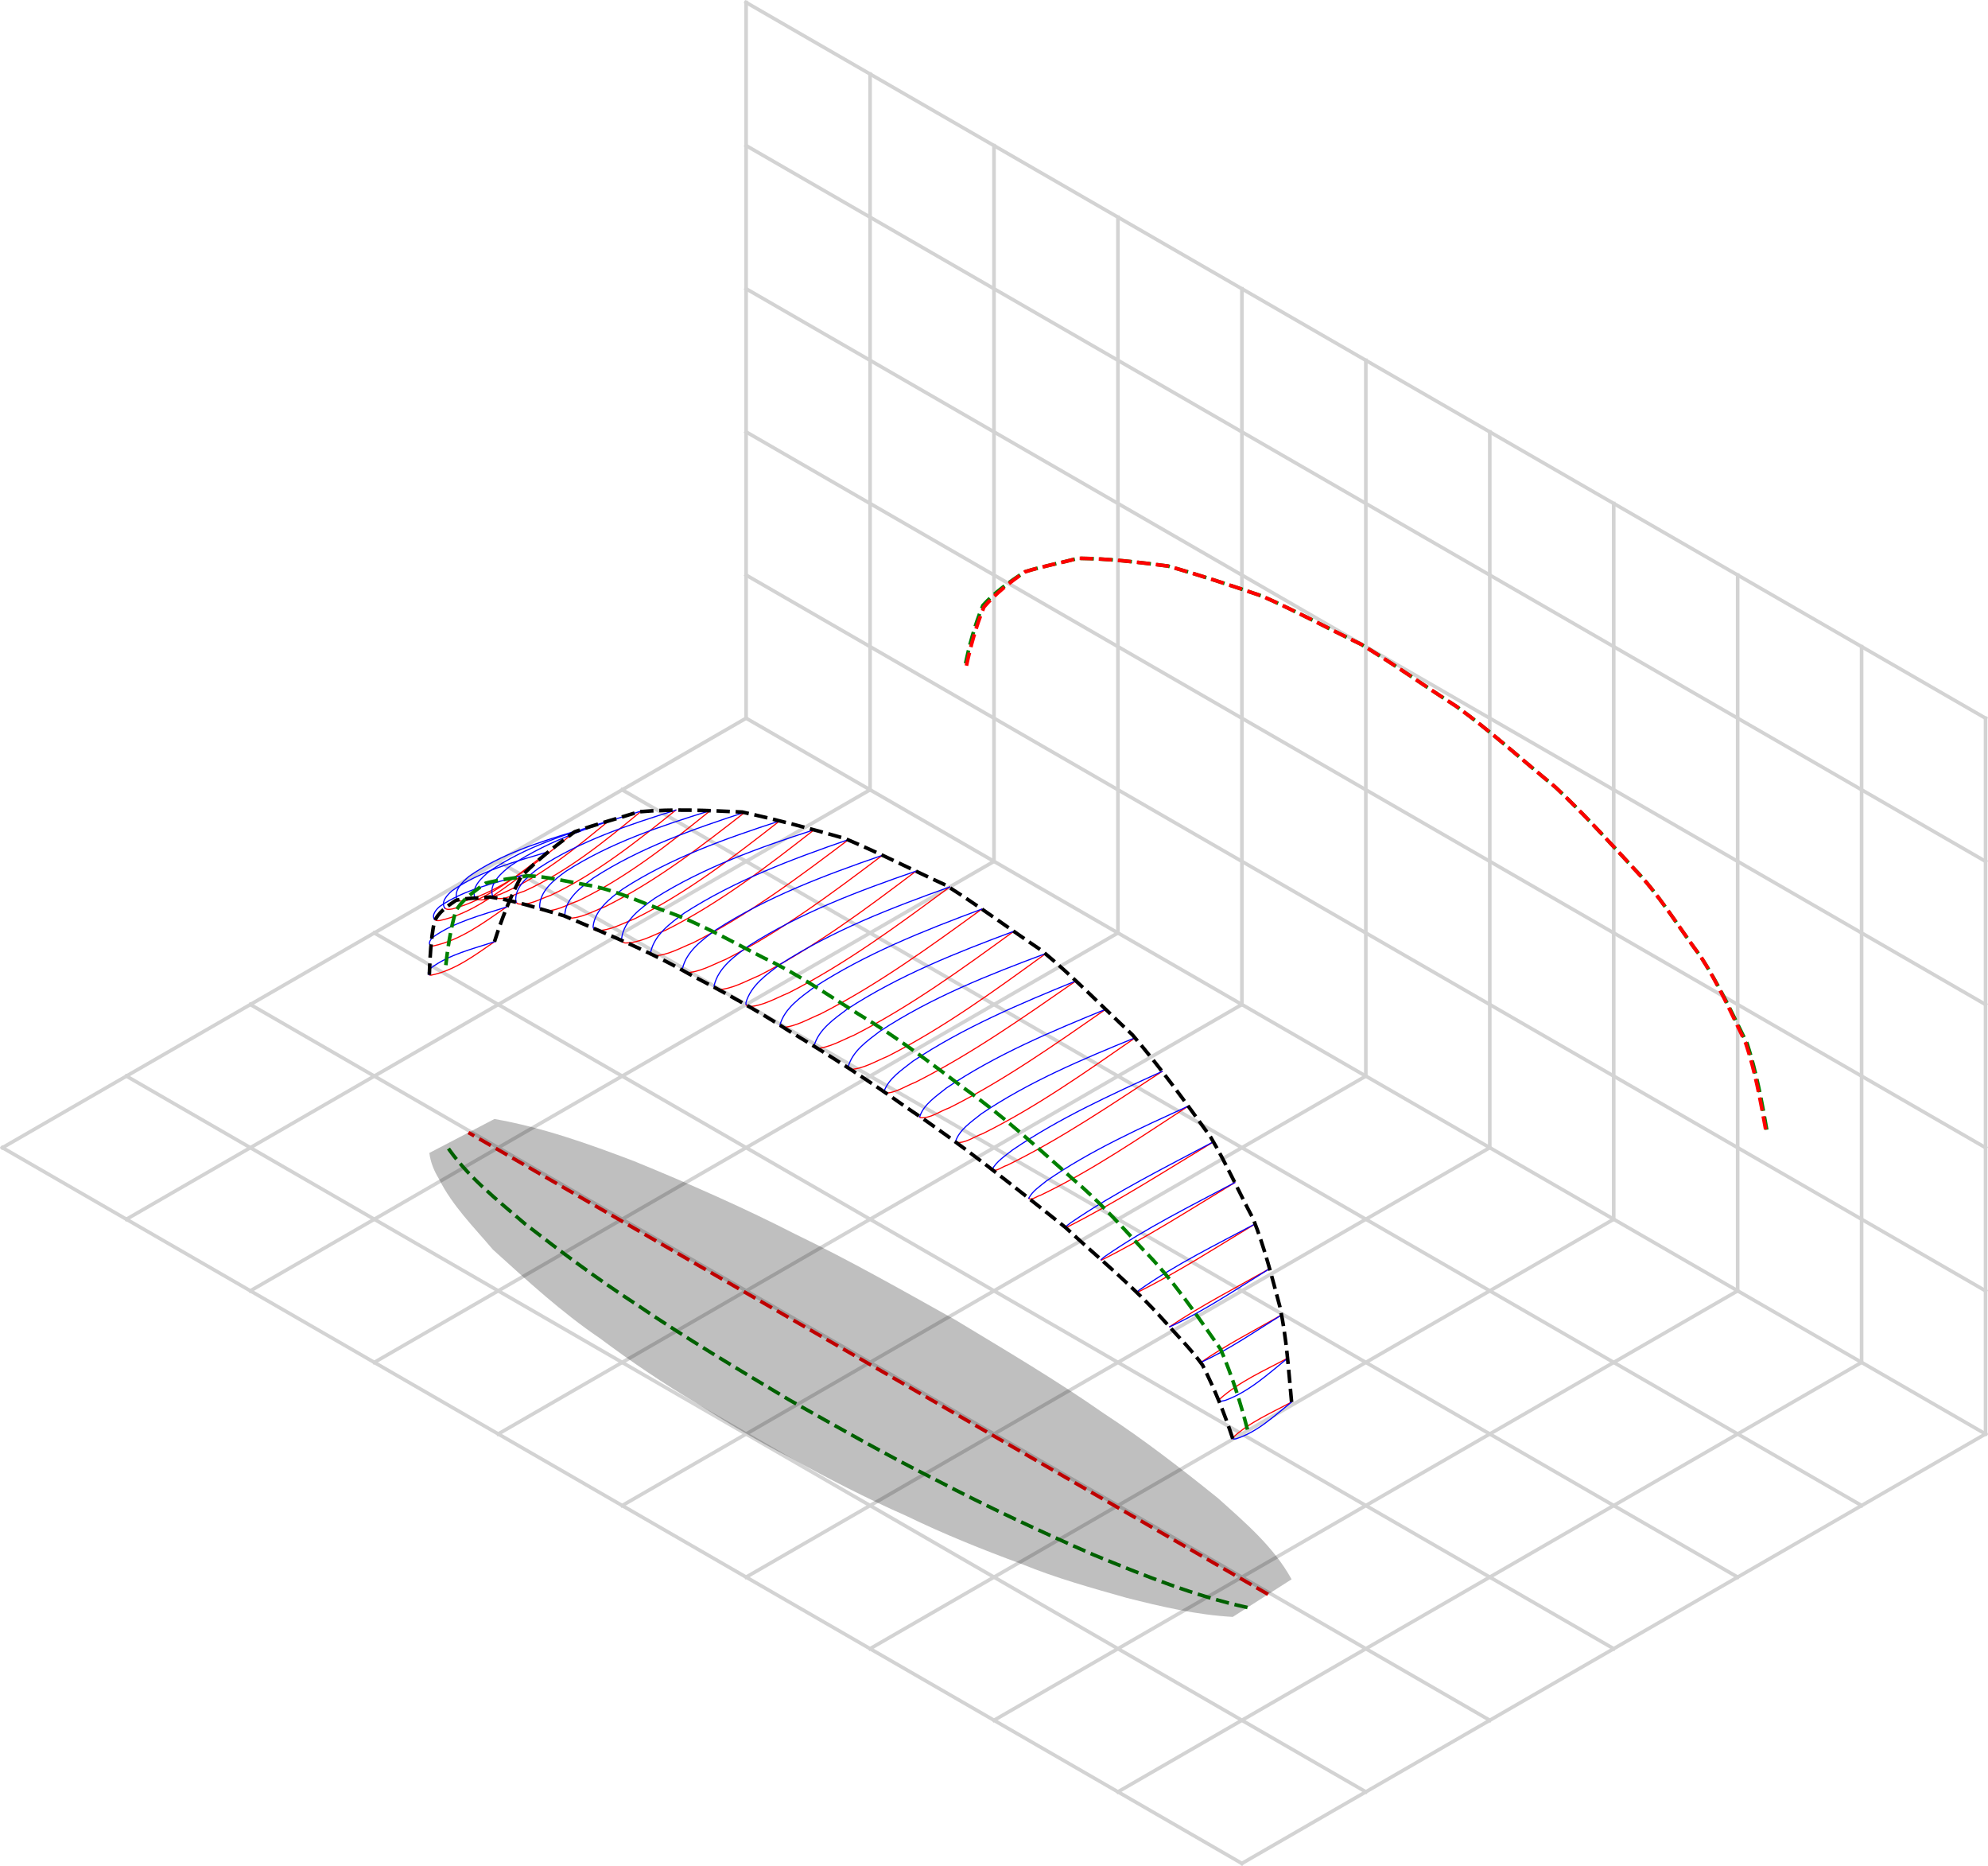 <?xml version="1.0" encoding="UTF-8" standalone="no"?>
<svg
   inkscape:version="1.1.2 (0a00cf5339, 2022-02-04)"
   sodipodi:docname="belloc_canopy_airfoils.svg"
   id="svg331"
   width="441.41pt"
   viewBox="0 0 441.41 414.196"
   version="1.1"
   height="414.196pt"
   xmlns:inkscape="http://www.inkscape.org/namespaces/inkscape"
   xmlns:sodipodi="http://sodipodi.sourceforge.net/DTD/sodipodi-0.dtd"
   xmlns="http://www.w3.org/2000/svg"
   xmlns:svg="http://www.w3.org/2000/svg"
   xmlns:rdf="http://www.w3.org/1999/02/22-rdf-syntax-ns#"
   xmlns:cc="http://creativecommons.org/ns#"
   xmlns:dc="http://purl.org/dc/elements/1.1/">
  <sodipodi:namedview
     inkscape:current-layer="svg331"
     inkscape:window-maximized="1"
     inkscape:window-y="32"
     inkscape:window-x="0"
     inkscape:cy="309.7076"
     inkscape:cx="207.7193"
     inkscape:zoom="1.06875"
     showgrid="false"
     id="namedview333"
     inkscape:window-height="1371"
     inkscape:window-width="2560"
     inkscape:pageshadow="2"
     inkscape:pageopacity="0"
     guidetolerance="10"
     gridtolerance="10"
     objecttolerance="10"
     borderopacity="1"
     bordercolor="#666666"
     pagecolor="#ffffff"
     inkscape:pagecheckerboard="0"
     inkscape:document-units="pt"
     inkscape:snap-page="true" />
  <defs
     id="defs4">
    <style
       id="style2"
       type="text/css">
*{stroke-linecap:butt;stroke-linejoin:round;}
  </style>
  </defs>
  <rect
     style="fill:#ffffff;stroke-width:0.75;stroke-linecap:round"
     id="rect1056"
     width="441.41"
     height="414.196"
     x="0"
     y="0" />
  <g
     transform="translate(-204.064,-127.284)"
     id="axes_1">
    <g
       id="line2d_1">
      <path
         d="M 644.928,445.602 C 553.195,392.64 461.462,339.678 369.73,286.716"
         style="fill:none;stroke:#d3d3d3;stroke-width:0.8;stroke-linecap:square"
         clip-path="url(#p73baa55b36)"
         id="path12" />
    </g>
    <g
       id="line2d_2">
      <path
         d="M 617.408,461.49 C 525.675,408.528 433.943,355.566 342.21,302.605"
         style="fill:none;stroke:#d3d3d3;stroke-width:0.8;stroke-linecap:square"
         clip-path="url(#p73baa55b36)"
         id="path15" />
    </g>
    <g
       id="line2d_3">
      <path
         d="M 589.888,477.379 C 498.156,424.417 406.423,371.455 314.69,318.493"
         style="fill:none;stroke:#d3d3d3;stroke-width:0.8;stroke-linecap:square"
         clip-path="url(#p73baa55b36)"
         id="path18" />
    </g>
    <g
       id="line2d_4">
      <path
         d="M 562.369,493.268 C 470.636,440.306 378.903,387.344 287.17,334.382"
         style="fill:none;stroke:#d3d3d3;stroke-width:0.8;stroke-linecap:square"
         clip-path="url(#p73baa55b36)"
         id="path21" />
    </g>
    <g
       id="line2d_5">
      <path
         d="M 534.849,509.156 C 443.116,456.194 351.383,403.232 259.65,350.27"
         style="fill:none;stroke:#d3d3d3;stroke-width:0.8;stroke-linecap:square"
         clip-path="url(#p73baa55b36)"
         id="path24" />
    </g>
    <g
       id="line2d_6">
      <path
         d="M 507.329,525.045 C 415.596,472.083 323.863,419.121 232.131,366.159"
         style="fill:none;stroke:#d3d3d3;stroke-width:0.8;stroke-linecap:square"
         clip-path="url(#p73baa55b36)"
         id="path27" />
    </g>
    <g
       id="line2d_7">
      <path
         d="M 479.809,540.933 C 388.076,487.971 296.344,435.009 204.611,382.047"
         style="fill:none;stroke:#d3d3d3;stroke-width:0.8;stroke-linecap:square"
         clip-path="url(#p73baa55b36)"
         id="path30" />
    </g>
    <g
       id="line2d_8">
      <path
         d="m 644.928,445.602 c -55.04,31.777 -110.079,63.554 -165.119,95.332"
         style="fill:none;stroke:#d3d3d3;stroke-width:0.8;stroke-linecap:square"
         clip-path="url(#p73baa55b36)"
         id="path33" />
    </g>
    <g
       id="line2d_9">
      <path
         d="m 644.928,286.716 c 0,52.962 0,105.924 0,158.886"
         style="fill:none;stroke:#d3d3d3;stroke-width:0.8;stroke-linecap:square"
         clip-path="url(#p73baa55b36)"
         id="path36" />
    </g>
    <g
       id="line2d_10">
      <path
         d="m 617.408,429.713 c -55.04,31.777 -110.079,63.554 -165.119,95.331"
         style="fill:none;stroke:#d3d3d3;stroke-width:0.8;stroke-linecap:square"
         clip-path="url(#p73baa55b36)"
         id="path39" />
    </g>
    <g
       id="line2d_11">
      <path
         d="m 617.408,270.827 c 0,52.962 0,105.924 0,158.886"
         style="fill:none;stroke:#d3d3d3;stroke-width:0.8;stroke-linecap:square"
         clip-path="url(#p73baa55b36)"
         id="path42" />
    </g>
    <g
       id="line2d_12">
      <path
         d="m 589.888,413.825 c -55.04,31.777 -110.079,63.554 -165.119,95.331"
         style="fill:none;stroke:#d3d3d3;stroke-width:0.8;stroke-linecap:square"
         clip-path="url(#p73baa55b36)"
         id="path45" />
    </g>
    <g
       id="line2d_13">
      <path
         d="m 589.888,254.939 c 0,52.962 0,105.924 0,158.886"
         style="fill:none;stroke:#d3d3d3;stroke-width:0.8;stroke-linecap:square"
         clip-path="url(#p73baa55b36)"
         id="path48" />
    </g>
    <g
       id="line2d_14">
      <path
         d="m 562.369,397.936 c -55.04,31.777 -110.079,63.554 -165.119,95.331"
         style="fill:none;stroke:#d3d3d3;stroke-width:0.8;stroke-linecap:square"
         clip-path="url(#p73baa55b36)"
         id="path51" />
    </g>
    <g
       id="line2d_15">
      <path
         d="m 562.369,239.05 c 0,52.962 0,105.924 0,158.886"
         style="fill:none;stroke:#d3d3d3;stroke-width:0.8;stroke-linecap:square"
         clip-path="url(#p73baa55b36)"
         id="path54" />
    </g>
    <g
       id="line2d_16">
      <path
         d="m 534.849,382.047 c -55.04,31.777 -110.079,63.554 -165.119,95.332"
         style="fill:none;stroke:#d3d3d3;stroke-width:0.8;stroke-linecap:square"
         clip-path="url(#p73baa55b36)"
         id="path57" />
    </g>
    <g
       id="line2d_17">
      <path
         d="m 534.849,223.162 c 0,52.962 0,105.924 0,158.886"
         style="fill:none;stroke:#d3d3d3;stroke-width:0.8;stroke-linecap:square"
         clip-path="url(#p73baa55b36)"
         id="path60" />
    </g>
    <g
       id="line2d_18">
      <path
         d="M 507.329,366.159 C 452.289,397.936 397.25,429.713 342.21,461.49"
         style="fill:none;stroke:#d3d3d3;stroke-width:0.8;stroke-linecap:square"
         clip-path="url(#p73baa55b36)"
         id="path63" />
    </g>
    <g
       id="line2d_19">
      <path
         d="m 507.329,207.273 c 0,52.962 0,105.924 0,158.886"
         style="fill:none;stroke:#d3d3d3;stroke-width:0.8;stroke-linecap:square"
         clip-path="url(#p73baa55b36)"
         id="path66" />
    </g>
    <g
       id="line2d_20">
      <path
         d="M 479.809,350.27 C 424.769,382.047 369.73,413.825 314.69,445.602"
         style="fill:none;stroke:#d3d3d3;stroke-width:0.8;stroke-linecap:square"
         clip-path="url(#p73baa55b36)"
         id="path69" />
    </g>
    <g
       id="line2d_21">
      <path
         d="m 479.809,191.384 c 0,52.962 0,105.924 0,158.886"
         style="fill:none;stroke:#d3d3d3;stroke-width:0.8;stroke-linecap:square"
         clip-path="url(#p73baa55b36)"
         id="path72" />
    </g>
    <g
       id="line2d_22">
      <path
         d="m 452.289,334.382 c -55.04,31.777 -110.079,63.554 -165.119,95.331"
         style="fill:none;stroke:#d3d3d3;stroke-width:0.8;stroke-linecap:square"
         clip-path="url(#p73baa55b36)"
         id="path75" />
    </g>
    <g
       id="line2d_23">
      <path
         d="m 452.289,175.496 c 0,52.962 0,105.924 0,158.886"
         style="fill:none;stroke:#d3d3d3;stroke-width:0.8;stroke-linecap:square"
         clip-path="url(#p73baa55b36)"
         id="path78" />
    </g>
    <g
       id="line2d_24">
      <path
         d="M 424.769,318.493 C 369.73,350.27 314.69,382.047 259.65,413.825"
         style="fill:none;stroke:#d3d3d3;stroke-width:0.8;stroke-linecap:square"
         clip-path="url(#p73baa55b36)"
         id="path81" />
    </g>
    <g
       id="line2d_25">
      <path
         d="m 424.769,159.607 c 0,52.962 0,105.924 0,158.886"
         style="fill:none;stroke:#d3d3d3;stroke-width:0.8;stroke-linecap:square"
         clip-path="url(#p73baa55b36)"
         id="path84" />
    </g>
    <g
       id="line2d_26">
      <path
         d="m 397.25,302.605 c -55.04,31.777 -110.079,63.554 -165.119,95.332"
         style="fill:none;stroke:#d3d3d3;stroke-width:0.8;stroke-linecap:square"
         clip-path="url(#p73baa55b36)"
         id="path87" />
    </g>
    <g
       id="line2d_27">
      <path
         d="m 397.25,143.719 c 0,52.962 0,105.924 0,158.886"
         style="fill:none;stroke:#d3d3d3;stroke-width:0.8;stroke-linecap:square"
         clip-path="url(#p73baa55b36)"
         id="path90" />
    </g>
    <g
       id="line2d_28">
      <path
         d="M 369.73,286.716 C 314.69,318.493 259.65,350.27 204.611,382.047"
         style="fill:none;stroke:#d3d3d3;stroke-width:0.8;stroke-linecap:square"
         clip-path="url(#p73baa55b36)"
         id="path93" />
    </g>
    <g
       id="line2d_29">
      <path
         d="m 369.73,127.83 c 0,52.962 0,105.924 0,158.886"
         style="fill:none;stroke:#d3d3d3;stroke-width:0.8;stroke-linecap:square"
         clip-path="url(#p73baa55b36)"
         id="path96" />
    </g>
    <g
       id="line2d_30">
      <path
         d="M 644.928,286.716 C 553.195,233.754 461.462,180.792 369.73,127.83"
         style="fill:none;stroke:#d3d3d3;stroke-width:0.8;stroke-linecap:square"
         clip-path="url(#p73baa55b36)"
         id="path99" />
    </g>
    <g
       id="line2d_31">
      <path
         d="M 644.928,318.493 C 553.195,265.531 461.462,212.569 369.73,159.607"
         style="fill:none;stroke:#d3d3d3;stroke-width:0.8;stroke-linecap:square"
         clip-path="url(#p73baa55b36)"
         id="path102" />
    </g>
    <g
       id="line2d_32">
      <path
         d="M 644.928,350.27 C 553.195,297.308 461.462,244.346 369.73,191.384"
         style="fill:none;stroke:#d3d3d3;stroke-width:0.8;stroke-linecap:square"
         clip-path="url(#p73baa55b36)"
         id="path105" />
    </g>
    <g
       id="line2d_33">
      <path
         d="M 644.928,382.047 C 553.195,329.085 461.462,276.124 369.73,223.162"
         style="fill:none;stroke:#d3d3d3;stroke-width:0.8;stroke-linecap:square"
         clip-path="url(#p73baa55b36)"
         id="path108" />
    </g>
    <g
       id="line2d_34">
      <path
         d="M 644.928,413.825 C 553.195,360.863 461.462,307.901 369.73,254.939"
         style="fill:none;stroke:#d3d3d3;stroke-width:0.8;stroke-linecap:square"
         clip-path="url(#p73baa55b36)"
         id="path111" />
    </g>
    <g
       id="line2d_35">
      <path
         d="m 490.844,438.51 c -4.477,2.417 -9.339,4.458 -13.099,7.952 -0.042,0.067 -0.037,0.164 0.039,0.203"
         style="fill:none;stroke:#ff0000;stroke-width:0.25;stroke-linecap:square"
         clip-path="url(#p73baa55b36)"
         id="path114" />
    </g>
    <g
       id="line2d_36">
      <path
         d="m 489.974,428.774 c -5.203,2.769 -10.763,5.186 -15.177,9.162 -0.07,0.088 -0.133,0.248 -0.003,0.316"
         style="fill:none;stroke:#ff0000;stroke-width:0.25;stroke-linecap:square"
         clip-path="url(#p73baa55b36)"
         id="path117" />
    </g>
    <g
       id="line2d_37">
      <path
         d="m 488.718,419.119 c -5.984,3.445 -12.362,6.682 -17.947,10.551"
         style="fill:none;stroke:#ff0000;stroke-width:0.25;stroke-linecap:square"
         clip-path="url(#p73baa55b36)"
         id="path120" />
    </g>
    <g
       id="line2d_38">
      <path
         d="m 485.993,408.888 c -7.44,4.224 -15.177,8.171 -22.239,12.918 0.013,0.002 0.027,10e-4 0.04,-8.1e-4"
         style="fill:none;stroke:#ff0000;stroke-width:0.25;stroke-linecap:square"
         clip-path="url(#p73baa55b36)"
         id="path123" />
    </g>
    <g
       id="line2d_39">
      <path
         d="m 482.859,398.909 c -8.677,5.213 -17.197,10.758 -26.265,15.269 -0.062,0.028 -0.117,-0.006 -0.07,-0.065"
         style="fill:none;stroke:#ff0000;stroke-width:0.25;stroke-linecap:square"
         clip-path="url(#p73baa55b36)"
         id="path126" />
    </g>
    <g
       id="line2d_40">
      <path
         d="m 478.223,389.801 c -9.772,5.869 -19.366,12.114 -29.578,17.195 -0.068,0.03 -0.134,-0.008 -0.078,-0.073"
         style="fill:none;stroke:#ff0000;stroke-width:0.25;stroke-linecap:square"
         clip-path="url(#p73baa55b36)"
         id="path129" />
    </g>
    <g
       id="line2d_41">
      <path
         d="m 473.586,380.694 c -10.823,6.525 -21.479,13.396 -32.774,19.086 -0.044,0.023 -0.308,0.102 -0.203,-0.047"
         style="fill:none;stroke:#ff0000;stroke-width:0.25;stroke-linecap:square"
         clip-path="url(#p73baa55b36)"
         id="path132" />
    </g>
    <g
       id="line2d_42">
      <path
         d="m 467.919,372.812 c -10.701,6.965 -21.279,14.26 -32.816,19.798 -0.687,0.141 -2.083,1.273 -2.616,0.659"
         style="fill:none;stroke:#ff0000;stroke-width:0.25;stroke-linecap:square"
         clip-path="url(#p73baa55b36)"
         id="path135" />
    </g>
    <g
       id="line2d_43">
      <path
         d="m 462.097,365.115 c -11.241,7.335 -22.377,14.963 -34.463,20.864 -0.93,0.219 -2.501,1.563 -3.294,0.935"
         style="fill:none;stroke:#ff0000;stroke-width:0.25;stroke-linecap:square"
         clip-path="url(#p73baa55b36)"
         id="path138" />
    </g>
    <g
       id="line2d_44">
      <path
         d="m 456.162,357.623 c -10.96,7.589 -21.901,15.363 -33.872,21.3 -1.938,0.687 -3.908,2.213 -5.983,1.968 -0.052,-0.058 -0.076,-0.134 -0.085,-0.209"
         style="fill:none;stroke:#ff0000;stroke-width:0.25;stroke-linecap:square"
         clip-path="url(#p73baa55b36)"
         id="path141" />
    </g>
    <g
       id="line2d_45">
      <path
         d="m 449.565,351.326 c -11.243,7.793 -22.478,15.75 -34.736,21.89 -2.096,0.734 -4.224,2.414 -6.469,2.167 -0.054,-0.06 -0.079,-0.138 -0.087,-0.216"
         style="fill:none;stroke:#ff0000;stroke-width:0.25;stroke-linecap:square"
         clip-path="url(#p73baa55b36)"
         id="path144" />
    </g>
    <g
       id="line2d_46">
      <path
         d="m 442.967,345.029 c -11.537,8.001 -23.072,16.153 -35.632,22.492 -2.225,0.851 -4.407,2.413 -6.826,2.429 -0.114,-0.056 -0.177,-0.178 -0.187,-0.299"
         style="fill:none;stroke:#ff0000;stroke-width:0.25;stroke-linecap:square"
         clip-path="url(#p73baa55b36)"
         id="path147" />
    </g>
    <g
       id="line2d_47">
      <path
         d="m 436.292,338.935 c -11.301,8.21 -22.674,16.491 -35.152,22.845 -2.682,1.094 -5.337,2.743 -8.27,2.914 -0.217,-0.046 -0.397,-0.216 -0.442,-0.433"
         style="fill:none;stroke:#ff0000;stroke-width:0.25;stroke-linecap:square"
         clip-path="url(#p73baa55b36)"
         id="path150" />
    </g>
    <g
       id="line2d_48">
      <path
         d="m 429.169,334.013 c -11.414,8.292 -22.902,16.655 -35.505,23.074 -2.709,1.114 -5.394,2.766 -8.356,2.944 -0.219,-0.046 -0.401,-0.218 -0.446,-0.437"
         style="fill:none;stroke:#ff0000;stroke-width:0.25;stroke-linecap:square"
         clip-path="url(#p73baa55b36)"
         id="path153" />
    </g>
    <g
       id="line2d_49">
      <path
         d="m 422.046,329.091 c -11.528,8.374 -23.129,16.822 -35.857,23.304 -2.737,1.126 -5.449,2.795 -8.442,2.975 -0.221,-0.047 -0.405,-0.22 -0.451,-0.441"
         style="fill:none;stroke:#ff0000;stroke-width:0.25;stroke-linecap:square"
         clip-path="url(#p73baa55b36)"
         id="path156" />
    </g>
    <g
       id="line2d_50">
      <path
         d="m 414.924,324.178 c -11.455,8.491 -23.016,17.027 -35.758,23.513 -2.888,1.176 -5.77,2.934 -8.932,3.055 -0.238,-0.057 -0.437,-0.24 -0.503,-0.475"
         style="fill:none;stroke:#ff0000;stroke-width:0.25;stroke-linecap:square"
         clip-path="url(#p73baa55b36)"
         id="path159" />
    </g>
    <g
       id="line2d_51">
      <path
         d="m 407.446,320.661 c -11.129,8.406 -22.39,16.83 -34.847,23.191 -3.014,1.242 -6.049,3.06 -9.359,3.142 -0.25,-0.065 -0.461,-0.252 -0.546,-0.496"
         style="fill:none;stroke:#ff0000;stroke-width:0.25;stroke-linecap:square"
         clip-path="url(#p73baa55b36)"
         id="path162" />
    </g>
    <g
       id="line2d_52">
      <path
         d="m 399.969,317.154 c -11.102,8.38 -22.331,16.796 -34.779,23.096 -2.899,1.169 -5.811,2.919 -8.988,2.976 -0.248,-0.064 -0.456,-0.249 -0.54,-0.491"
         style="fill:none;stroke:#ff0000;stroke-width:0.25;stroke-linecap:square"
         clip-path="url(#p73baa55b36)"
         id="path165" />
    </g>
    <g
       id="line2d_53">
      <path
         d="m 392.492,313.647 c -11.022,8.317 -22.167,16.677 -34.534,22.914 -2.84,1.135 -5.688,2.85 -8.796,2.897 -0.246,-0.063 -0.451,-0.247 -0.535,-0.486"
         style="fill:none;stroke:#ff0000;stroke-width:0.25;stroke-linecap:square"
         clip-path="url(#p73baa55b36)"
         id="path168" />
    </g>
    <g
       id="line2d_54">
      <path
         d="m 384.842,311.471 c -10.421,8.146 -21.014,16.296 -32.877,22.254 -2.941,1.169 -5.93,2.919 -9.156,2.878 -0.265,-0.074 -0.496,-0.26 -0.613,-0.51"
         style="fill:none;stroke:#ff0000;stroke-width:0.25;stroke-linecap:square"
         clip-path="url(#p73baa55b36)"
         id="path171" />
    </g>
    <g
       id="line2d_55">
      <path
         d="m 377.161,309.524 c -10.19,7.959 -20.542,15.944 -32.171,21.708 -2.746,1.056 -5.525,2.693 -8.528,2.627 -0.257,-0.072 -0.48,-0.252 -0.593,-0.494"
         style="fill:none;stroke:#ff0000;stroke-width:0.25;stroke-linecap:square"
         clip-path="url(#p73baa55b36)"
         id="path174" />
    </g>
    <g
       id="line2d_56">
      <path
         d="m 369.481,307.577 c -9.855,7.701 -19.869,15.42 -31.117,20.996 -2.657,1.013 -5.344,2.614 -8.248,2.541 -0.248,-0.069 -0.465,-0.244 -0.574,-0.478"
         style="fill:none;stroke:#ff0000;stroke-width:0.25;stroke-linecap:square"
         clip-path="url(#p73baa55b36)"
         id="path177" />
    </g>
    <g
       id="line2d_57">
      <path
         d="m 361.8,307.208 c -9.221,7.423 -18.623,14.896 -29.349,20.042 -2.56,0.878 -5.219,2.575 -7.991,2.141 -0.171,-0.086 -0.316,-0.222 -0.417,-0.385"
         style="fill:none;stroke:#ff0000;stroke-width:0.25;stroke-linecap:square"
         clip-path="url(#p73baa55b36)"
         id="path180" />
    </g>
    <g
       id="line2d_58">
      <path
         d="m 354.119,307.11 c -8.74,7.025 -17.64,14.129 -27.836,18.938 -2.312,0.777 -4.709,2.297 -7.205,1.88 -0.161,-0.081 -0.297,-0.208 -0.391,-0.361"
         style="fill:none;stroke:#ff0000;stroke-width:0.25;stroke-linecap:square"
         clip-path="url(#p73baa55b36)"
         id="path183" />
    </g>
    <g
       id="line2d_59">
      <path
         d="m 346.488,307.314 c -8.09,6.686 -16.376,13.453 -26.011,17.79 -2.171,0.636 -4.566,2.28 -6.824,1.398 -0.052,-0.045 -0.099,-0.095 -0.142,-0.148"
         style="fill:none;stroke:#ff0000;stroke-width:0.25;stroke-linecap:square"
         clip-path="url(#p73baa55b36)"
         id="path186" />
    </g>
    <g
       id="line2d_60">
      <path
         d="m 339.194,309.533 c -7.458,6.129 -15.068,12.428 -24.02,16.249 -1.722,0.419 -3.958,1.983 -5.636,0.873"
         style="fill:none;stroke:#ff0000;stroke-width:0.25;stroke-linecap:square"
         clip-path="url(#p73baa55b36)"
         id="path189" />
    </g>
    <g
       id="line2d_61">
      <path
         d="m 331.9,311.752 c -6.778,5.546 -13.673,11.326 -21.874,14.634 -1.365,0.315 -3.156,1.526 -4.461,0.57"
         style="fill:none;stroke:#ff0000;stroke-width:0.25;stroke-linecap:square"
         clip-path="url(#p73baa55b36)"
         id="path192" />
    </g>
    <g
       id="line2d_62">
      <path
         d="m 325.746,316.369 c -6.475,5.044 -13.114,10.512 -21.195,12.673 -0.557,0.104 -1.254,0.244 -1.723,-0.172"
         style="fill:none;stroke:#ff0000;stroke-width:0.25;stroke-linecap:square"
         clip-path="url(#p73baa55b36)"
         id="path195" />
    </g>
    <g
       id="line2d_63">
      <path
         d="m 319.88,321.64 c -5.563,4.039 -11.276,8.485 -18.13,9.979 -0.396,0.05 -0.874,0.079 -1.188,-0.218"
         style="fill:none;stroke:#ff0000;stroke-width:0.25;stroke-linecap:square"
         clip-path="url(#p73baa55b36)"
         id="path198" />
    </g>
    <g
       id="line2d_64">
      <path
         d="m 316.513,328.626 c -5.028,3.474 -10.173,7.343 -16.258,8.646 -0.188,0.005 -0.386,-0.015 -0.552,-0.11"
         style="fill:none;stroke:#ff0000;stroke-width:0.25;stroke-linecap:square"
         clip-path="url(#p73baa55b36)"
         id="path201" />
    </g>
    <g
       id="line2d_65">
      <path
         d="m 313.857,336.327 c -4.362,2.996 -8.821,6.405 -14.115,7.437 -0.12,-0.007 -0.242,-0.033 -0.347,-0.093"
         style="fill:none;stroke:#ff0000;stroke-width:0.25;stroke-linecap:square"
         clip-path="url(#p73baa55b36)"
         id="path204" />
    </g>
    <g
       id="line2d_66">
      <path
         d="m 490.844,438.51 c -3.823,3.059 -7.56,6.653 -12.318,8.154 -0.239,0.032 -0.512,0.105 -0.742,-5e-4"
         style="fill:none;stroke:#0000ff;stroke-width:0.25;stroke-linecap:square"
         clip-path="url(#p73baa55b36)"
         id="path207" />
    </g>
    <g
       id="line2d_67">
      <path
         d="m 489.974,428.774 c -4.313,3.492 -8.563,7.442 -13.855,9.369 -0.419,0.084 -0.904,0.269 -1.325,0.108"
         style="fill:none;stroke:#0000ff;stroke-width:0.25;stroke-linecap:square"
         clip-path="url(#p73baa55b36)"
         id="path210" />
    </g>
    <g
       id="line2d_68">
      <path
         d="m 488.718,419.119 c -5.886,3.645 -11.635,7.676 -17.947,10.553"
         style="fill:none;stroke:#0000ff;stroke-width:0.25;stroke-linecap:square"
         clip-path="url(#p73baa55b36)"
         id="path213" />
    </g>
    <g
       id="line2d_69">
      <path
         d="m 485.993,408.888 c -7.284,4.468 -14.395,9.338 -22.172,12.911 l -0.02,0.004 -0.006,9.5e-4"
         style="fill:none;stroke:#0000ff;stroke-width:0.25;stroke-linecap:square"
         clip-path="url(#p73baa55b36)"
         id="path216" />
    </g>
    <g
       id="line2d_70">
      <path
         d="m 482.859,398.909 c -8.732,4.668 -17.705,9.019 -25.819,14.73 -0.176,0.151 -0.375,0.287 -0.515,0.475"
         style="fill:none;stroke:#0000ff;stroke-width:0.25;stroke-linecap:square"
         clip-path="url(#p73baa55b36)"
         id="path219" />
    </g>
    <g
       id="line2d_71">
      <path
         d="m 478.223,389.801 c -9.75,5.191 -19.728,10.086 -28.823,16.39 -0.285,0.232 -0.603,0.441 -0.833,0.732"
         style="fill:none;stroke:#0000ff;stroke-width:0.25;stroke-linecap:square"
         clip-path="url(#p73baa55b36)"
         id="path222" />
    </g>
    <g
       id="line2d_72">
      <path
         d="m 473.586,380.694 c -10.729,5.697 -21.671,11.117 -31.72,17.978 -0.428,0.338 -0.905,0.64 -1.258,1.061"
         style="fill:none;stroke:#0000ff;stroke-width:0.25;stroke-linecap:square"
         clip-path="url(#p73baa55b36)"
         id="path225" />
    </g>
    <g
       id="line2d_73">
      <path
         d="m 467.919,372.812 c -10.789,4.947 -21.727,9.847 -31.517,16.625 -1.381,1.146 -3.079,2.206 -3.915,3.832"
         style="fill:none;stroke:#0000ff;stroke-width:0.25;stroke-linecap:square"
         clip-path="url(#p73baa55b36)"
         id="path228" />
    </g>
    <g
       id="line2d_74">
      <path
         d="m 462.097,365.115 c -11.359,5.189 -22.834,10.379 -33.187,17.424 -1.608,1.299 -3.582,2.517 -4.569,4.375"
         style="fill:none;stroke:#0000ff;stroke-width:0.25;stroke-linecap:square"
         clip-path="url(#p73baa55b36)"
         id="path231" />
    </g>
    <g
       id="line2d_75">
      <path
         d="m 456.162,357.623 c -11.759,4.801 -23.602,9.766 -34.176,16.888 -2.125,1.726 -4.871,3.473 -5.764,6.171"
         style="fill:none;stroke:#0000ff;stroke-width:0.25;stroke-linecap:square"
         clip-path="url(#p73baa55b36)"
         id="path234" />
    </g>
    <g
       id="line2d_76">
      <path
         d="m 449.565,351.326 c -12.154,4.962 -24.395,10.095 -35.326,17.454 -2.183,1.775 -5.066,3.607 -5.965,6.387"
         style="fill:none;stroke:#0000ff;stroke-width:0.25;stroke-linecap:square"
         clip-path="url(#p73baa55b36)"
         id="path237" />
    </g>
    <g
       id="line2d_77">
      <path
         d="m 442.967,345.029 c -12.462,5.078 -24.99,10.358 -36.231,17.842 -2.371,1.894 -5.41,3.8 -6.413,6.78"
         style="fill:none;stroke:#0000ff;stroke-width:0.25;stroke-linecap:square"
         clip-path="url(#p73baa55b36)"
         id="path240" />
    </g>
    <g
       id="line2d_78">
      <path
         d="m 436.292,338.935 c -12.716,4.738 -25.492,9.786 -36.874,17.278 -2.752,2.103 -6.028,4.363 -7.016,7.84 10e-4,0.07 0.009,0.139 0.026,0.207"
         style="fill:none;stroke:#0000ff;stroke-width:0.25;stroke-linecap:square"
         clip-path="url(#p73baa55b36)"
         id="path243" />
    </g>
    <g
       id="line2d_79">
      <path
         d="m 429.169,334.013 c -12.752,4.743 -25.547,9.818 -36.989,17.276 -2.878,2.159 -6.299,4.488 -7.344,8.096 10e-4,0.07 0.009,0.141 0.026,0.209"
         style="fill:none;stroke:#0000ff;stroke-width:0.25;stroke-linecap:square"
         clip-path="url(#p73baa55b36)"
         id="path246" />
    </g>
    <g
       id="line2d_80">
      <path
         d="m 422.046,329.091 c -12.876,4.791 -25.799,9.913 -37.354,17.445 -2.908,2.182 -6.366,4.534 -7.423,8.18 7.6e-4,0.071 0.009,0.142 0.026,0.211"
         style="fill:none;stroke:#0000ff;stroke-width:0.25;stroke-linecap:square"
         clip-path="url(#p73baa55b36)"
         id="path249" />
    </g>
    <g
       id="line2d_81">
      <path
         d="m 414.924,324.178 c -12.933,4.628 -25.906,9.631 -37.502,17.098 -3.081,2.247 -6.626,4.752 -7.734,8.578 -0.008,0.14 1.8e-4,0.283 0.043,0.417"
         style="fill:none;stroke:#0000ff;stroke-width:0.25;stroke-linecap:square"
         clip-path="url(#p73baa55b36)"
         id="path252" />
    </g>
    <g
       id="line2d_82">
      <path
         d="m 407.446,320.661 c -12.765,4.41 -25.578,9.21 -37.01,16.51 -3.173,2.274 -6.874,4.897 -7.81,8.899 -2.6e-4,0.145 0.02,0.291 0.069,0.428"
         style="fill:none;stroke:#0000ff;stroke-width:0.25;stroke-linecap:square"
         clip-path="url(#p73baa55b36)"
         id="path255" />
    </g>
    <g
       id="line2d_83">
      <path
         d="m 399.969,317.154 c -12.733,4.403 -25.525,9.185 -36.901,16.518 -3.045,2.22 -6.588,4.776 -7.476,8.64 -1.8e-4,0.143 0.019,0.288 0.069,0.423"
         style="fill:none;stroke:#0000ff;stroke-width:0.25;stroke-linecap:square"
         clip-path="url(#p73baa55b36)"
         id="path258" />
    </g>
    <g
       id="line2d_84">
      <path
         d="m 392.492,313.647 c -12.609,4.359 -25.276,9.095 -36.539,16.358 -3.014,2.196 -6.516,4.726 -7.394,8.548 -3e-5,0.142 0.019,0.286 0.068,0.419"
         style="fill:none;stroke:#0000ff;stroke-width:0.25;stroke-linecap:square"
         clip-path="url(#p73baa55b36)"
         id="path261" />
    </g>
    <g
       id="line2d_85">
      <path
         d="m 384.842,311.471 c -12.198,3.955 -24.453,8.314 -35.353,15.184 -3.143,2.216 -6.903,4.924 -7.413,9.008 0.017,0.148 0.054,0.295 0.12,0.429"
         style="fill:none;stroke:#0000ff;stroke-width:0.25;stroke-linecap:square"
         clip-path="url(#p73baa55b36)"
         id="path264" />
    </g>
    <g
       id="line2d_86">
      <path
         d="m 377.161,309.524 c -11.989,3.911 -24.081,8.16 -34.732,15.043 -2.857,2.078 -6.242,4.634 -6.677,8.382 0.017,0.143 0.053,0.286 0.116,0.416"
         style="fill:none;stroke:#0000ff;stroke-width:0.25;stroke-linecap:square"
         clip-path="url(#p73baa55b36)"
         id="path267" />
    </g>
    <g
       id="line2d_87">
      <path
         d="m 369.481,307.577 c -11.603,3.783 -23.303,7.899 -33.61,14.561 -2.751,2.039 -6.229,4.575 -6.408,8.283 0.019,0.074 0.045,0.147 0.078,0.215"
         style="fill:none;stroke:#0000ff;stroke-width:0.25;stroke-linecap:square"
         clip-path="url(#p73baa55b36)"
         id="path270" />
    </g>
    <g
       id="line2d_88">
      <path
         d="m 361.8,307.208 c -11.079,3.443 -22.286,7.184 -32.104,13.5 -2.609,1.889 -5.822,4.387 -5.812,7.908 0.033,0.138 0.085,0.271 0.159,0.391"
         style="fill:none;stroke:#0000ff;stroke-width:0.25;stroke-linecap:square"
         clip-path="url(#p73baa55b36)"
         id="path273" />
    </g>
    <g
       id="line2d_89">
      <path
         d="m 354.119,307.11 c -10.493,3.27 -21.132,6.794 -30.392,12.851 -2.348,1.765 -5.412,4.159 -5.137,7.409 0.026,0.069 0.059,0.135 0.097,0.197"
         style="fill:none;stroke:#0000ff;stroke-width:0.25;stroke-linecap:square"
         clip-path="url(#p73baa55b36)"
         id="path276" />
    </g>
    <g
       id="line2d_90">
      <path
         d="m 346.488,307.314 c -9.968,3.036 -20.116,6.252 -28.884,12.024 -1.995,1.502 -5.252,4.222 -4.092,7.015"
         style="fill:none;stroke:#0000ff;stroke-width:0.25;stroke-linecap:square"
         clip-path="url(#p73baa55b36)"
         id="path279" />
    </g>
    <g
       id="line2d_91">
      <path
         d="m 339.194,309.533 c -9.098,2.793 -18.41,5.693 -26.35,11.088 -1.686,1.345 -4.302,3.65 -3.305,6.034"
         style="fill:none;stroke:#0000ff;stroke-width:0.25;stroke-linecap:square"
         clip-path="url(#p73baa55b36)"
         id="path282" />
    </g>
    <g
       id="line2d_92">
      <path
         d="m 331.9,311.752 c -8.176,2.524 -16.584,5.101 -23.667,10.048 -1.376,1.162 -3.541,3.166 -2.668,5.156"
         style="fill:none;stroke:#0000ff;stroke-width:0.25;stroke-linecap:square"
         clip-path="url(#p73baa55b36)"
         id="path285" />
    </g>
    <g
       id="line2d_93">
      <path
         d="m 325.746,316.369 c -7.334,2.194 -14.985,4.235 -21.337,8.666 -0.983,0.857 -2.554,2.477 -1.581,3.836"
         style="fill:none;stroke:#0000ff;stroke-width:0.25;stroke-linecap:square"
         clip-path="url(#p73baa55b36)"
         id="path288" />
    </g>
    <g
       id="line2d_94">
      <path
         d="m 319.88,321.64 c -6.223,1.678 -12.758,3.16 -18.155,6.836 -0.755,0.657 -1.912,1.91 -1.162,2.926"
         style="fill:none;stroke:#0000ff;stroke-width:0.25;stroke-linecap:square"
         clip-path="url(#p73baa55b36)"
         id="path291" />
    </g>
    <g
       id="line2d_95">
      <path
         d="m 316.513,328.626 c -5.554,1.804 -11.437,3.269 -16.275,6.652 -0.436,0.391 -1.267,1.384 -0.534,1.885"
         style="fill:none;stroke:#0000ff;stroke-width:0.25;stroke-linecap:square"
         clip-path="url(#p73baa55b36)"
         id="path294" />
    </g>
    <g
       id="line2d_96">
      <path
         d="m 313.857,336.327 c -4.822,1.613 -10.041,2.797 -14.171,5.887 -0.328,0.33 -0.858,1.095 -0.291,1.458"
         style="fill:none;stroke:#0000ff;stroke-width:0.25;stroke-linecap:square"
         clip-path="url(#p73baa55b36)"
         id="path297" />
    </g>
    <g
       id="line2d_97">
      <path
         d="m 477.784,446.665 c -1.83,-5.621 -4.054,-11.08 -6.715,-16.359 -2.514,-3.486 -5.659,-6.582 -8.522,-9.821 -6.696,-7.548 -14.553,-13.908 -21.938,-20.751 -11.554,-9.166 -23.03,-18.463 -35.321,-26.637 -8.372,-5.979 -17.018,-11.542 -25.836,-16.838 -7.211,-4.675 -14.75,-8.778 -22.361,-12.757 -8.892,-5.113 -18.424,-8.94 -27.839,-12.95 -5.396,-1.529 -10.81,-3.359 -16.345,-4.151 -2.509,0.302 -5.17,0.177 -7.589,0.731 -1.864,1.271 -4.06,2.726 -4.845,4.87 -0.732,3.868 -0.954,7.744 -1.078,11.672"
         style="fill:none;stroke:#000000;stroke-width:0.8;stroke-dasharray:2.96, 1.28;stroke-dashoffset:0"
         clip-path="url(#p73baa55b36)"
         id="path300" />
    </g>
    <g
       id="line2d_98">
      <path
         d="m 481.049,444.626 c -1.579,-6.077 -3.468,-12.087 -5.964,-17.841 -5.399,-7.695 -10.651,-15.574 -17.333,-22.238 -4.933,-5.36 -9.815,-10.771 -15.396,-15.475 -7.878,-6.984 -15.626,-14.15 -24.244,-20.23 -7.629,-5.752 -15.224,-11.568 -23.45,-16.455 -6.919,-4.33 -13.64,-9.005 -21.046,-12.488 -7.205,-3.663 -14.219,-7.749 -21.889,-10.393 -5.895,-2.102 -11.581,-4.909 -17.818,-5.857 -4.224,-0.737 -8.483,-1.798 -12.75,-1.959 -3.064,0.596 -6.278,0.832 -9.254,1.642 -2.45,1.75 -5.194,3.597 -6.656,6.216 -1.162,4.03 -1.769,8.126 -2.237,12.287"
         style="fill:none;stroke:#008000;stroke-width:0.8;stroke-dasharray:2.96, 1.28;stroke-dashoffset:0"
         clip-path="url(#p73baa55b36)"
         id="path303" />
    </g>
    <g
       id="line2d_99">
      <path
         d="m 490.844,438.51 c -0.675,-7.063 -1.09,-14.207 -2.593,-21.146 -1.759,-6.569 -3.434,-13.219 -5.941,-19.535 -3.192,-6.01 -5.977,-12.268 -9.431,-18.119 -5.556,-7.742 -11.187,-15.474 -17.374,-22.715 -6.718,-6.263 -13.122,-12.912 -20.209,-18.749 -7.087,-4.779 -13.977,-9.901 -21.194,-14.456 -7.507,-3.428 -14.886,-7.202 -22.483,-10.392 -7.52,-2.156 -15.117,-4.172 -22.742,-5.851 -7.639,-0.365 -15.365,-0.738 -22.968,-0.058 -4.733,1.515 -9.596,2.774 -14.251,4.444 -4.189,3.045 -8.334,6.261 -11.91,9.979 -2.45,4.627 -4.32,9.425 -5.891,14.414"
         style="fill:none;stroke:#000000;stroke-width:0.8;stroke-dasharray:2.96, 1.28;stroke-dashoffset:0"
         clip-path="url(#p73baa55b36)"
         id="path306" />
    </g>
    <g
       id="line2d_100">
      <path
         d="m 481.049,484.122 c -11.783,-2.557 -23.003,-7.14 -34.131,-11.684 -11.86,-5.196 -23.598,-10.661 -35.075,-16.661 -11.07,-5.566 -21.838,-11.712 -32.629,-17.792 -11.39,-6.823 -22.805,-13.611 -33.779,-21.096 -8.566,-5.566 -16.767,-11.691 -24.828,-17.954 -6.261,-5.42 -12.986,-10.622 -17.595,-17.604"
         style="fill:none;stroke:#008000;stroke-width:0.8;stroke-dasharray:2.96, 1.28;stroke-dashoffset:0"
         clip-path="url(#p73baa55b36)"
         id="path309" />
    </g>
    <g
       id="line2d_101">
      <path
         d="M 485.62,481.2 C 426.437,447.031 367.255,412.862 308.072,378.693"
         style="fill:none;stroke:#ff0000;stroke-width:0.8;stroke-dasharray:2.96, 1.28;stroke-dashoffset:0"
         clip-path="url(#p73baa55b36)"
         id="path312" />
    </g>
    <g
       id="line2d_102">
      <path
         d="m 596.348,378.058 c -1.104,-6.443 -2.348,-12.904 -4.353,-19.12 -3.32,-6.671 -6.436,-13.512 -10.596,-19.704 -4.886,-6.509 -9.061,-13.592 -14.797,-19.414 -5.663,-6.076 -11.228,-12.289 -17.325,-17.927 -7.264,-5.932 -14.208,-12.299 -21.817,-17.781 -7.094,-4.569 -13.995,-9.474 -21.217,-13.821 -7.335,-3.527 -14.522,-7.412 -21.96,-10.692 -6.911,-2.374 -13.877,-4.672 -20.896,-6.661 -6.598,-0.87 -13.258,-1.656 -19.902,-1.723 -3.946,1.037 -8.013,1.802 -11.886,3.004 -3.325,2.178 -6.666,4.542 -9.307,7.476 -1.817,4.408 -3.039,8.905 -3.982,13.575"
         style="fill:none;stroke:#008000;stroke-width:0.8;stroke-dasharray:2.96, 1.28;stroke-dashoffset:0"
         clip-path="url(#p73baa55b36)"
         id="path315" />
    </g>
    <g
       id="line2d_103">
      <path
         d="m 596.103,377.985 c -1.176,-6.479 -2.353,-13.02 -4.471,-19.252 -3.1,-6.426 -6.034,-12.995 -9.88,-19.007 -4.148,-5.551 -7.836,-11.474 -12.299,-16.771 -6.492,-7.097 -12.96,-14.258 -19.943,-20.868 -7.342,-5.995 -14.36,-12.431 -22.049,-17.976 -7.094,-4.569 -13.995,-9.474 -21.217,-13.821 -7.335,-3.527 -14.522,-7.412 -21.96,-10.692 -6.911,-2.374 -13.877,-4.672 -20.896,-6.661 -6.598,-0.87 -13.258,-1.656 -19.902,-1.723 -3.942,1.043 -8.022,1.79 -11.88,3.013 -3.253,2.309 -6.498,4.801 -9.074,7.815 -1.78,4.361 -3.003,8.832 -3.977,13.436"
         style="fill:none;stroke:#ff0000;stroke-width:0.8;stroke-dasharray:2.96, 1.28;stroke-dashoffset:0"
         clip-path="url(#p73baa55b36)"
         id="path318" />
    </g>
    <g
       id="Poly3DCollection_1">
      <path
         d="m 477.784,486.21 c -7.992,-0.443 -15.851,-2.269 -23.585,-4.233 -7.8,-2.201 -15.61,-4.377 -23.126,-7.442 -8.763,-3.219 -17.423,-6.695 -25.825,-10.773 -8.792,-3.86 -17.316,-8.262 -25.719,-12.9 -7.12,-3.621 -13.961,-7.724 -20.689,-12.023 -7.441,-4.426 -14.613,-9.263 -21.542,-14.454 -8.549,-5.787 -16.146,-12.796 -23.786,-19.705 -4.274,-5.047 -9.044,-9.77 -12.018,-15.76 -1.072,-1.735 -1.845,-3.671 -2.098,-5.703 4.821,-2.513 9.642,-5.027 14.462,-7.54 10.679,1.875 20.916,5.531 31.019,9.373 12.125,4.965 24.144,10.23 35.81,16.208 12.11,5.835 23.8,12.489 35.531,19.036 11.132,6.741 22.355,13.344 33.029,20.804 8.775,5.734 17.078,12.17 25.235,18.737 6.035,5.425 12.403,10.808 16.362,18.025 -4.353,2.783 -8.707,5.567 -13.06,8.35 z"
         style="fill-opacity:0.25"
         clip-path="url(#p73baa55b36)"
         id="path321" />
    </g>
  </g>
  <defs
     id="defs329">
    <clipPath
       id="p73baa55b36">
      <rect
         id="rect326"
         y="0"
         x="0"
         width="720"
         height="720" />
    </clipPath>
  </defs>
</svg>
